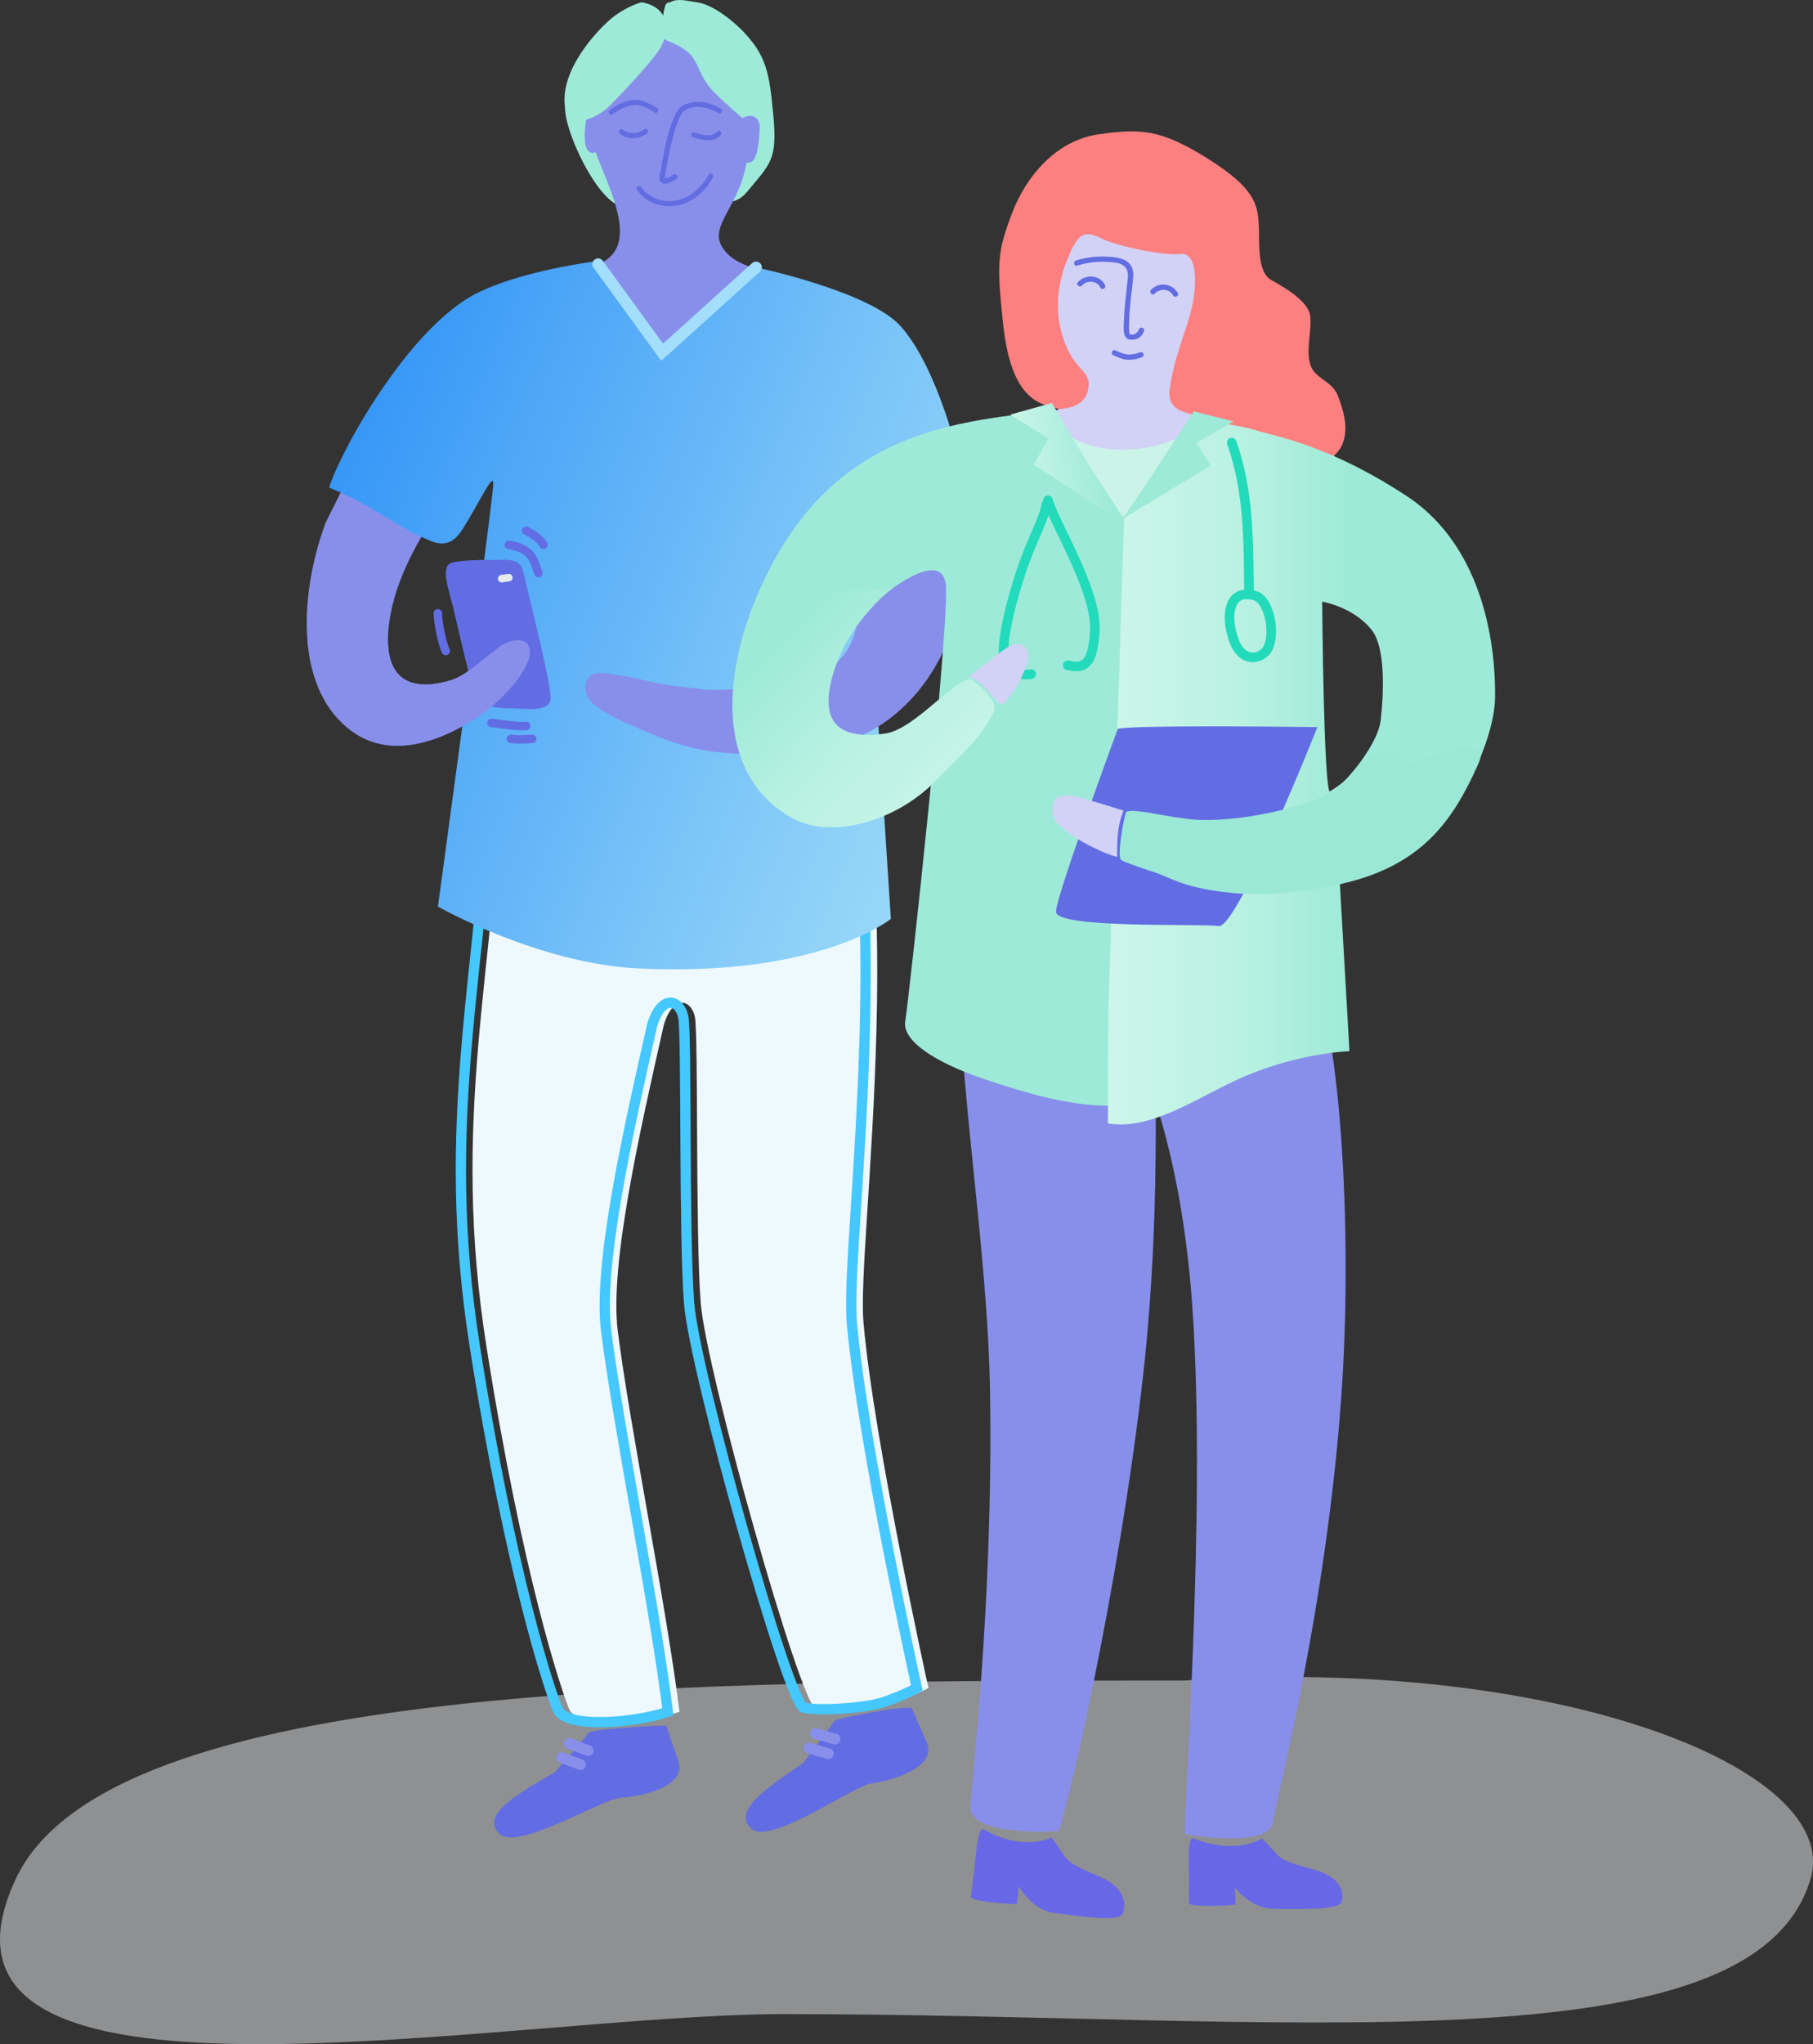 <?xml version="1.0" encoding="UTF-8"?> <svg xmlns="http://www.w3.org/2000/svg" width="331" height="373" viewBox="0 0 331 373" fill="none"><rect x="0" y="0" width="331" height="373" fill="#333333" stroke="none"/><path opacity="0.5" d="M2.819 342.966C-19.063 390.31 92.031 367.514 143.261 367.514C233.753 367.514 319.919 378.253 330.518 342.966C336.662 322.509 283.263 302.052 216.133 306.655C125.641 306.655 19.601 306.655 2.819 342.966Z" fill="#EDEFF2"></path><path d="M157.657 241.456C156.97 233.707 159.351 213.201 160.015 187.88C160.755 159.77 158.405 146.693 158.405 146.693H127.359C127.847 138.637 127.931 132.592 127.931 132.592L92.306 135.504C90.116 178.311 82.263 204.282 88.834 245.843C95.405 287.405 102.457 308.362 103.922 311.885C105.41 315.47 117.842 314.438 124.054 312.359C121.742 293.474 114.98 260.288 112.782 242.832C111.264 230.756 116.881 206.108 121.208 186.963C123.024 181.177 126.321 182.545 126.878 185.633C127.519 189.202 126.954 225.2 127.924 237.704C128.901 250.207 146.156 311.014 148.842 311.61C151.521 312.206 159.908 311.778 163.457 310.586C167.006 309.394 169.509 308.01 169.509 308.01C169.509 308.01 159.572 263.101 157.657 241.456Z" fill="#EEF9FF"></path><path d="M155.536 241.456C154.849 233.707 157.23 213.201 157.894 187.88C158.634 159.77 156.284 146.693 156.284 146.693H125.238C125.726 138.637 125.81 132.592 125.81 132.592L90.185 135.504C87.995 178.311 80.142 204.282 86.713 245.843C93.284 287.405 100.336 308.362 101.801 311.885C103.289 315.47 115.721 314.438 121.933 312.359C119.621 293.474 112.859 260.288 110.661 242.832C109.143 230.756 114.76 206.108 119.087 186.963C120.903 181.177 124.2 182.545 124.757 185.633C125.398 189.202 124.833 225.2 125.803 237.704C126.772 250.208 144.035 311.014 146.721 311.61C149.4 312.206 157.787 311.778 161.336 310.586C164.885 309.394 167.388 308.01 167.388 308.01C167.388 308.01 157.451 263.101 155.536 241.456Z" stroke="#44C8FF" stroke-width="1.875" stroke-miterlimit="10" stroke-linecap="round"></path><path d="M175.086 173.634C174.651 196.218 180.306 226.912 180.749 253.937C181.398 293.611 177.071 327.14 177.2 330.014C177.422 334.852 191.922 334.325 193.227 334.111C193.944 333.988 204.24 290.906 208.727 250.697C212.421 217.572 210.513 185.923 210.513 185.923L175.086 173.634Z" fill="#888FEB"></path><path d="M239.391 175.767C245.084 190.234 246.694 225.529 245.084 251.759C242.566 292.664 232.698 329.411 232.423 332.361C231.973 337.199 217.732 334.936 216.412 334.699C215.725 334.577 220.388 276.43 217.671 238.216C215.175 203.067 205.262 187.598 205.262 187.598L239.391 175.767Z" fill="#888FEB"></path><path d="M101.328 323.349C93.994 327.606 87.919 331.114 91.086 334.554C94.246 337.985 110.005 328.172 113.401 328.027C116.797 327.881 125.482 326.093 123.841 321.355C122.201 316.616 121.659 314.912 121.659 314.912C121.659 314.912 120.522 314.766 114.47 315.24C108.128 315.737 107.609 315.875 107.273 316.44C106.937 317.006 101.328 323.349 101.328 323.349Z" fill="#626DE3"></path><path d="M102.525 320.689L105.99 321.989" stroke="#888FEB" stroke-width="1.951" stroke-miterlimit="10" stroke-linecap="round"></path><path d="M103.912 318.137L107.385 319.436" stroke="#888FEB" stroke-width="1.951" stroke-miterlimit="10" stroke-linecap="round"></path><path d="M146.636 321.698C139.561 326.513 133.707 330.495 137.165 333.675C140.622 336.846 155.763 325.825 159.174 325.413C162.586 325 171.217 322.539 169.195 317.938C167.173 313.337 166.486 311.686 166.486 311.686C166.486 311.686 165.326 311.281 159.289 312.435C153.245 313.589 152.382 313.75 152.085 314.338C151.802 314.927 146.636 321.698 146.636 321.698Z" fill="#626DE3"></path><path d="M147.635 318.955L151.237 319.979" stroke="#888FEB" stroke-width="1.963" stroke-miterlimit="10" stroke-linecap="round"></path><path d="M148.842 316.303L152.444 317.319" stroke="#888FEB" stroke-width="1.963" stroke-miterlimit="10" stroke-linecap="round"></path><path d="M135.517 5.56C139.898 10.13 140.455 13.081 141.195 21.128C141.936 29.176 140.654 29.849 136.487 34.893C133.121 38.975 129.923 35.459 128.725 33.38C127.992 32.104 120.513 39.586 113.347 37.629C108.829 36.399 102.991 23.773 103.174 19.592C103.357 15.373 122.169 9.16 121.513 4.819C120.559 -1.456 124.551 0.065 127.214 0.416C130.976 0.913 135.517 5.56 135.517 5.56Z" fill="#9EEAD8"></path><path d="M109.2 48.207C118.732 44.455 108.193 29.849 107.704 23.934C107.208 18.018 108.208 3.925 121.769 3.061C135.331 2.19 136.667 20.082 136.613 26.188C136.514 37.018 128.943 40.717 131.935 45.227C134.255 48.727 138.231 48.964 151.831 53.374C156.738 54.964 154.655 63.906 154.655 63.906V101.172L100.126 97.763L86.312 58.388C86.312 58.388 89.48 55.17 96.424 54.031C108.254 52.105 109.2 48.207 109.2 48.207Z" fill="#888FEB"></path><path d="M136.82 22.833C135.011 20.922 133.081 19.585 130.28 16.727C127.479 13.868 127.647 11.162 125.472 9.42C123.297 7.677 121.564 7.647 121.106 6.814C120.641 5.981 120.908 2.61 121.496 0.936C122.091 -0.737 127.418 2.098 127.418 2.098L138.636 11.575L136.82 22.833Z" fill="#9EEAD8"></path><path d="M109.76 21.044C109.34 18.744 107.348 19.829 107.15 20.869C106.959 21.908 106.158 26.922 107.6 27.701C109.043 28.481 108.699 26.952 108.699 26.952L109.76 21.044Z" fill="#888FEB"></path><path d="M131.617 19.837C129.862 18.797 127.702 18.209 125.703 18.828C125.077 19.019 124.42 19.309 123.978 19.814C123.612 20.242 123.352 20.746 123.123 21.258C121.788 24.277 121.208 27.686 120.658 30.919C120.544 31.576 120.086 32.83 120.727 33.311C121.52 33.915 122.925 33.082 123.558 32.585C124.031 32.21 123.367 31.546 122.894 31.92C122.528 32.203 122.108 32.401 121.658 32.501C121.612 32.508 121.33 32.585 121.299 32.547C121.337 32.585 121.353 32.47 121.353 32.478C121.322 32.34 121.406 32.134 121.429 31.996C121.536 31.354 121.643 30.712 121.757 30.07C122.017 28.649 122.307 27.227 122.658 25.821C122.97 24.545 123.322 23.261 123.81 22.03C124.146 21.182 124.52 20.364 125.367 19.951C127.237 19.049 129.442 19.638 131.136 20.639C131.671 20.953 132.144 20.142 131.617 19.837Z" fill="#626DE1"></path><path d="M113.194 24.468C114.712 25.561 116.788 25.431 118.231 24.277C118.704 23.895 118.032 23.238 117.567 23.613C116.437 24.514 114.819 24.484 113.674 23.651C113.178 23.299 112.705 24.117 113.194 24.468Z" fill="#626DE1"></path><path d="M126.519 25.049C128.053 25.546 130.312 26.127 131.564 24.682C131.96 24.224 131.296 23.559 130.9 24.017C129.892 25.179 127.961 24.529 126.771 24.14C126.191 23.956 125.947 24.866 126.519 25.049Z" fill="#626DE1"></path><path d="M116.262 34.61C117.834 36.934 120.742 37.973 123.467 37.53C126.382 37.056 128.794 34.893 130.16 32.363C130.45 31.828 129.633 31.354 129.351 31.889C128.13 34.151 126.084 36.032 123.52 36.567C121.154 37.063 118.453 36.177 117.071 34.136C116.736 33.632 115.919 34.106 116.262 34.61Z" fill="#626DE1"></path><path d="M111.827 20.876C113.041 20.005 114.399 19.225 115.926 19.164C116.727 19.133 117.33 19.385 118.032 19.714C118.551 19.959 119.047 20.173 119.505 20.517C119.993 20.876 120.459 20.058 119.978 19.706C119.428 19.294 118.81 19.057 118.2 18.759C117.467 18.399 116.742 18.193 115.926 18.224C114.224 18.285 112.697 19.087 111.346 20.066C110.866 20.41 111.331 21.227 111.827 20.876Z" fill="#626DE1"></path><path d="M117.147 0.409C122.382 1.379 122.413 5.858 120.428 8.961C119.23 10.834 115.521 15.037 111.392 19.218C108.683 21.962 104.249 23.07 103.555 21.121C100.945 13.791 109.355 5.071 112.056 3.023C114.75 0.982 117.147 0.409 117.147 0.409Z" fill="#9EEAD8"></path><path d="M135.518 21.556C137.67 20.356 138.692 21.946 138.692 23.008C138.692 24.071 138.57 29.153 137.013 29.619C135.457 30.086 136.075 28.664 136.075 28.664L135.518 21.556Z" fill="#888FEB"></path><path d="M59.436 95.394C54.345 109.304 54.078 126.187 64.381 133.517C74.684 140.846 88.207 130.215 89.734 128.931C94.664 124.789 98.304 119.393 96.06 117.276C95.144 116.412 92.771 116.748 90.955 118.17C85.521 122.442 84.498 123.604 81.385 124.391C71.944 126.76 69.388 120.707 71.532 110.993C73.684 101.233 80.659 92.368 80.659 92.368L63.969 86.314L59.436 95.394Z" fill="#888FEB"></path><path d="M138.036 48.788L120.888 64.272L108.41 47.733C108.41 47.733 95.161 49.399 86.988 53.541C74.54 59.854 62.093 82.439 60.086 88.966C68.122 92.222 71.419 95.455 76.532 97.771C79.12 98.948 81.867 100.683 84.454 96.563C87.904 91.068 90.437 85.198 90.018 88.958C88.415 103.549 79.951 165.425 79.951 165.425C79.951 165.425 98.237 175.835 116.576 176.713C149.606 178.296 162.641 167.672 162.641 167.672L157.902 94.064L175.256 84.541C175.256 84.541 171.425 67.344 164.412 59.503C158.718 53.144 138.036 48.788 138.036 48.788Z" fill="url(#paint0_linear)"></path><path d="M138.034 48.788L120.885 64.272L109.201 48.207" stroke="#A3DFFD" stroke-width="2.108" stroke-miterlimit="10" stroke-linecap="round"></path><path d="M90.581 102.189C94.557 101.906 95.236 102.785 95.686 104.94C96.136 107.095 100.624 124.628 100.525 127.379C100.426 130.131 95.953 129.26 92.908 129.244C88.986 129.229 87.444 128.304 86.719 126.623C85.994 124.941 83.979 116.206 82.964 111.803C82.018 107.699 80.263 103.427 82.415 102.708C84.559 101.998 90.581 102.189 90.581 102.189Z" fill="#626DE3"></path><path d="M92.908 105.398L91.596 105.582" stroke="#E8EBEE" stroke-width="1.366" stroke-miterlimit="10" stroke-linecap="round"></path><path d="M92.91 99.422C95.375 99.827 96.894 100.736 97.604 102.662C98.313 104.588 98.313 104.588 98.313 104.588" stroke="#626DE3" stroke-width="1.542" stroke-miterlimit="10" stroke-linecap="round"></path><path d="M89.742 131.919C91.291 132.095 94.985 132.668 96.054 132.454" stroke="#626DE3" stroke-width="1.542" stroke-miterlimit="10" stroke-linecap="round"></path><path d="M96.061 96.846C97.602 97.542 98.816 98.604 99.213 99.414" stroke="#626DE3" stroke-width="1.542" stroke-miterlimit="10" stroke-linecap="round"></path><path d="M93.275 134.808C94.596 135.045 97.175 134.808 97.175 134.808" stroke="#626DE3" stroke-width="1.542" stroke-miterlimit="10" stroke-linecap="round"></path><path d="M79.943 111.895C79.943 113.813 80.783 117.581 81.386 118.789" stroke="#626DE3" stroke-width="1.542" stroke-miterlimit="10" stroke-linecap="round"></path><path d="M56.141 116.923C56.728 123.802 59.231 129.855 64.383 133.516C74.686 140.846 88.209 130.214 89.736 128.93C94.665 124.788 98.306 119.392 96.062 117.275C95.146 116.411 92.773 116.748 90.957 118.169C85.523 122.442 84.5 123.603 81.386 124.391C73.839 126.286 70.694 122.793 70.832 116.358" fill="#888FEB"></path><path d="M173.263 85.634C173.263 85.634 161.717 88.263 157.901 94.072C155.901 97.106 157.794 103.205 157.435 106.56C156.649 113.989 156.321 120.409 149.101 122.839C141.874 125.277 132.113 126.362 127.786 125.698C127.786 125.698 123.932 125.354 120.795 124.788C117.941 124.276 115.201 123.466 113.118 123.229C111.744 123.076 109.294 122.411 108.111 123.084C106.455 124.024 106.463 126.599 108.134 128.296C109.554 129.741 113.064 131.407 115.041 132.225C117.147 133.103 122.841 136.069 129.419 137.047C136.524 138.094 145.278 137.483 150.383 136.512C165.319 133.661 173.782 120.011 174.713 109.785C175.522 100.79 173.263 85.634 173.263 85.634Z" fill="#888FEB"></path><path d="M185.762 76.654C191.226 75.974 195.309 74.376 196.919 71.449C198.53 68.522 191.676 61.338 192.295 53.32C192.913 45.303 195.454 34.282 203.651 33.655C211.847 33.036 216.937 36.789 218.883 41.894C220.83 47 220.341 55.605 217.433 60.543C214.526 65.48 213.053 73.857 215.411 74.476C217.769 75.095 222.715 77.731 229.156 78.542C235.597 79.352 230.186 83.594 225.706 87.522C221.226 91.45 213.595 125.392 206.947 122.969C200.3 120.547 181.404 91.145 179.939 85.604C178.473 80.063 185.762 76.654 185.762 76.654Z" fill="#D1D2F6"></path><path d="M193.334 74.629C190.319 73.742 184.679 73.635 183.13 59.068C181.947 47.955 182.123 45.961 184.672 39.143C187.32 32.058 192.906 25.585 200.622 24.499C208.345 23.414 211.978 23.605 220.541 28.97C229.096 34.336 229.561 37.347 229.798 40.687C230.035 44.027 229.348 49.583 232.126 51.112C234.904 52.64 238.796 55.032 239.185 57.547C239.574 60.069 238.391 63.707 239.185 66.428C239.979 69.149 243.131 69.424 244.199 72.091C245.268 74.759 246.389 78.42 244.924 81.393C243.466 84.366 238.025 86.597 235.056 86.322C228.371 85.703 226.974 80.575 223.822 77.426C221.396 75.003 212.818 76.968 213.535 71.167C214.26 65.358 216.603 60.421 217.587 56.095C218.572 51.769 218.602 45.976 215.519 46.35C212.436 46.725 203.965 44.883 201.378 43.645C198.79 42.407 197.356 42.009 195.745 45.349C194.135 48.689 191.884 54.543 194.021 61.414C196.157 68.285 199.592 67.269 198.584 71.419C197.814 74.644 193.334 74.629 193.334 74.629Z" fill="#FC8080"></path><path d="M197.554 52.09C198.424 51.089 200.316 51.196 200.874 52.449C201.125 53.015 202.011 52.625 201.759 52.052C200.889 50.095 198.103 49.973 196.775 51.509C196.371 51.983 197.149 52.556 197.554 52.09Z" fill="#626DE1"></path><path d="M210.763 53.611C211.717 52.625 213.442 52.595 214.151 53.879C214.449 54.421 215.334 54.032 215.037 53.481C214.052 51.7 211.58 51.372 210.16 52.855C209.733 53.298 210.336 54.062 210.763 53.611Z" fill="#626DE1"></path><path d="M196.623 48.475C198.454 47.925 200.263 47.665 202.171 47.795C203.048 47.856 203.98 47.848 204.773 48.253C205.842 48.796 206.002 49.721 205.895 50.829C205.704 52.785 205.43 54.719 205.3 56.683C205.246 57.539 205.193 58.403 205.162 59.259C205.14 59.916 205.109 60.665 205.376 61.284C205.674 61.972 206.338 62.033 207.009 61.965C207.925 61.88 208.536 61.269 208.856 60.444C209.085 59.863 208.185 59.504 207.956 60.084C207.719 60.681 207.078 61.261 206.368 60.994C206.223 60.94 206.361 61.047 206.277 60.933C206.208 60.833 206.193 60.665 206.177 60.558C206.116 60.222 206.116 59.878 206.124 59.542C206.155 57.853 206.284 56.148 206.46 54.467C206.559 53.504 206.674 52.549 206.788 51.586C206.887 50.714 207.025 49.774 206.704 48.926C206.04 47.176 204.002 46.962 202.407 46.847C200.37 46.702 198.431 46.931 196.47 47.52C195.882 47.695 196.027 48.651 196.623 48.475Z" fill="#626DE1"></path><path d="M203.271 64.823C204.164 65.228 205.103 65.671 206.103 65.656C206.911 65.648 207.766 65.503 208.514 65.167C209.079 64.915 208.69 64.028 208.117 64.28C207.491 64.563 206.744 64.693 206.064 64.693C205.21 64.685 204.385 64.265 203.622 63.921C203.065 63.661 202.706 64.563 203.271 64.823Z" fill="#626DE1"></path><path d="M191.472 74.46C192.999 80.193 200.249 82.722 207.514 81.927C217.955 80.789 218.97 75.706 218.97 75.706C218.97 75.706 229.265 80.751 234.981 81.752C240.697 82.753 243.62 83.196 243.62 83.196V108.173L171.157 99.659L167.387 80.124C167.387 80.124 173.133 79.275 176.598 78.611C181.856 77.602 191.472 74.46 191.472 74.46Z" fill="#CBF4E8"></path><path d="M152.809 116.519C161.906 106.798 171.69 100.332 172.644 106.438C173.598 112.545 165.798 183.555 165.279 186.283C164.607 189.852 170.621 193.857 179.794 196.937C195.127 202.088 207.589 204.855 221.983 196.181C240.337 185.121 244.985 176.263 244.985 176.263L243.993 161.345C243.993 161.345 250.426 159.021 257.699 154.634C264.972 150.255 270.688 135.856 270.818 127.41C270.94 118.973 270.154 100.095 255.776 90.564C241.398 81.034 233.01 79.987 229.805 78.924C226.6 77.862 217.465 76.624 217.465 76.624L205.04 94.431L192.227 74.935C172.193 77.044 149.382 79.383 137.064 111.559L152.809 116.519ZM252.807 132.371C252.227 137.713 243.466 144.469 242.252 144.607C241.047 144.744 240.474 105.437 240.474 105.437C240.474 105.437 248.77 109.885 252.013 114.219C254.341 117.314 253.38 127.028 252.807 132.371Z" fill="#9EEAD8"></path><path d="M256.791 90.496C242.245 80.965 232.453 79.559 229.217 78.496C225.981 77.434 217.281 76.456 217.281 76.456L205.231 94.447L202.392 183.478C202.392 183.815 202.399 184.158 202.377 184.495C202.369 184.64 202.346 184.778 202.331 184.915L202.277 204.993C209.84 206.262 217.754 200.835 225.409 197.228C236.261 192.115 246.373 191.809 246.373 191.809L244.626 161.352C244.626 161.352 250.472 159.64 257.829 155.253C265.186 150.874 272.833 135.779 272.955 127.334C273.092 118.904 271.337 100.026 256.791 90.496ZM252.097 131.27C251.517 136.612 244.092 144.469 242.87 144.607C241.649 144.744 241.39 109.778 241.39 109.778C241.39 109.778 247.236 110.757 250.525 115.082C252.876 118.178 252.685 125.928 252.097 131.27Z" fill="url(#paint1_linear)"></path><path d="M192.035 73.536L184.449 75.653L191.463 79.994L188.754 84.771L205.2 95.525L192.035 73.536Z" fill="url(#paint2_linear)"></path><path d="M217.962 75.072L225.227 76.899L218.458 80.774L221.022 84.977L205.133 94.569L217.962 75.072Z" fill="#9EEAD8"></path><path d="M137.065 111.567C131.372 127.143 132.333 142.642 144.788 149.36C151.787 153.136 163.394 150.018 170.767 142.543C176.75 136.475 179.017 134.602 181.39 129.986C182.413 127.999 178.971 125.263 177.711 124.193C175.453 122.274 167.241 133.173 161.525 133.868C157.968 134.304 149.528 135.137 151.58 125.079C153.817 114.112 162.799 107.462 162.799 107.462L140.232 108.219L137.065 111.567Z" fill="url(#paint3_linear)"></path><path d="M191.065 91.97C190.607 94.783 188.333 98.597 186.486 104.115C184.639 109.633 181.953 119.561 183.868 121.571C185.784 123.581 188.257 123.008 188.257 123.008" stroke="#23DBBB" stroke-width="1.752" stroke-miterlimit="10" stroke-linecap="round"></path><path d="M191.326 91.29C192.387 94.737 195.402 99.697 197.729 105.689C200.057 111.681 200.263 114.386 199.484 118.345C198.706 122.297 196.5 121.662 194.921 121.402" stroke="#23DBBB" stroke-width="1.752" stroke-miterlimit="10" stroke-linecap="round"></path><path d="M224.881 80.766C228.002 89.608 227.934 98.413 228.033 108.402" stroke="#23DBBB" stroke-width="1.752" stroke-miterlimit="10" stroke-linecap="round"></path><path d="M229.819 109.021C232.17 110.802 232.811 116.595 231.208 118.712C229.987 120.332 226.591 121.097 225.11 116.381C223.63 111.665 224.912 108.708 227.064 108.501C228.903 108.318 229.819 109.021 229.819 109.021Z" stroke="#23DBBB" stroke-width="1.752" stroke-miterlimit="10" stroke-linecap="round"></path><path d="M204.086 132.982C207.696 132.217 240.52 132.676 240.52 132.676C240.52 132.676 225.921 169.469 222.494 168.979C219.067 168.49 192.662 169.499 192.791 166.335C192.914 163.171 204.086 132.982 204.086 132.982Z" fill="#626DE3"></path><path d="M256.266 139.983C256.266 139.983 255.388 135.252 251.046 137.774C246.711 140.289 246.619 143.781 238.72 146.449C230.822 149.116 221.343 150.133 216.619 149.399C215.802 149.269 215.123 149.185 214.558 149.124C210.819 148.528 205.843 147.374 205.53 148.337C205.156 149.491 203.866 156.285 204.698 156.919C205.049 157.187 207.24 158.012 209.636 158.792C209.636 158.792 210.292 158.998 210.605 159.098C213.856 160.191 215.68 161.818 223.526 162.781C231.318 163.737 237.744 162.667 243.33 161.597C259.654 158.479 265.378 149.498 269.927 139.326C272.972 132.539 256.266 139.983 256.266 139.983Z" fill="#9BE8D6"></path><path d="M205.133 147.931C203.958 150.652 203.958 153.411 203.958 156.369C201.584 155.872 192.411 151.585 192.167 148.405C191.922 145.226 193.746 144.974 195.616 145.21C197.486 145.447 205.133 147.931 205.133 147.931Z" fill="#D1D2F6"></path><path d="M176.818 123.551C180.268 124.277 181.878 129.566 183.328 128.282C185.129 126.685 188.586 120.441 187.594 118.706C186.602 116.971 185.167 117.437 183.87 118.171C182.58 118.904 176.818 123.551 176.818 123.551Z" fill="#D1D2F6"></path><path d="M230.408 335.471C225.104 338.345 219.014 335.891 217.953 335.471C216.892 335.051 217.022 338.406 217.067 341.058C217.113 343.71 217.06 345.345 217.06 347.317C217.785 348.059 224.157 347.677 225.531 347.57C225.607 346.033 225.455 344.421 225.455 344.421C225.455 344.421 228.378 348.303 232.552 348.311C237.551 348.319 244.519 348.578 244.946 346.989C245.366 345.399 245.053 342.457 239.444 341.012C233.834 339.568 233.514 338.803 232.667 337.848C231.82 336.893 230.408 335.471 230.408 335.471Z" fill="#6767E8"></path><path d="M191.991 335.302C186.359 337.702 180.627 334.393 179.627 333.82C178.628 333.247 178.338 336.8 178.048 339.598C177.758 342.395 177.498 344.107 177.254 346.186C177.88 347.057 184.252 347.409 185.634 347.455C185.901 345.842 185.954 344.13 185.954 344.13C185.954 344.13 188.373 348.563 192.51 349.067C197.47 349.671 204.362 350.779 204.98 349.151C205.598 347.523 205.652 344.39 200.271 342.204C194.883 340.018 194.662 339.17 193.944 338.069C193.219 336.969 191.991 335.302 191.991 335.302Z" fill="#6767E8"></path><defs><linearGradient id="paint0_linear" x1="50.417" y1="81.603" x2="189.686" y2="140.229" gradientUnits="userSpaceOnUse"><stop stop-color="#2D91F7"></stop><stop offset="0.137" stop-color="#3E9CF7"></stop><stop offset="0.726" stop-color="#85CBF8"></stop><stop offset="1" stop-color="#A1DDF8"></stop></linearGradient><linearGradient id="paint1_linear" x1="202.289" y1="140.815" x2="272.969" y2="140.815" gradientUnits="userSpaceOnUse"><stop stop-color="#CDF6EA"></stop><stop offset="0.344" stop-color="#B9F1E2"></stop><stop offset="0.621" stop-color="#9EEAD8"></stop></linearGradient><linearGradient id="paint2_linear" x1="185.818" y1="86.861" x2="205.207" y2="83.337" gradientUnits="userSpaceOnUse"><stop stop-color="#CDF6EA"></stop><stop offset="0.344" stop-color="#B9F1E2"></stop><stop offset="0.816" stop-color="#9EEAD8"></stop></linearGradient><linearGradient id="paint3_linear" x1="177.308" y1="151.585" x2="120.468" y2="97.025" gradientUnits="userSpaceOnUse"><stop stop-color="#CDF6EA"></stop><stop offset="0.344" stop-color="#B9F1E2"></stop><stop offset="0.621" stop-color="#9EEAD8"></stop></linearGradient></defs></svg> 